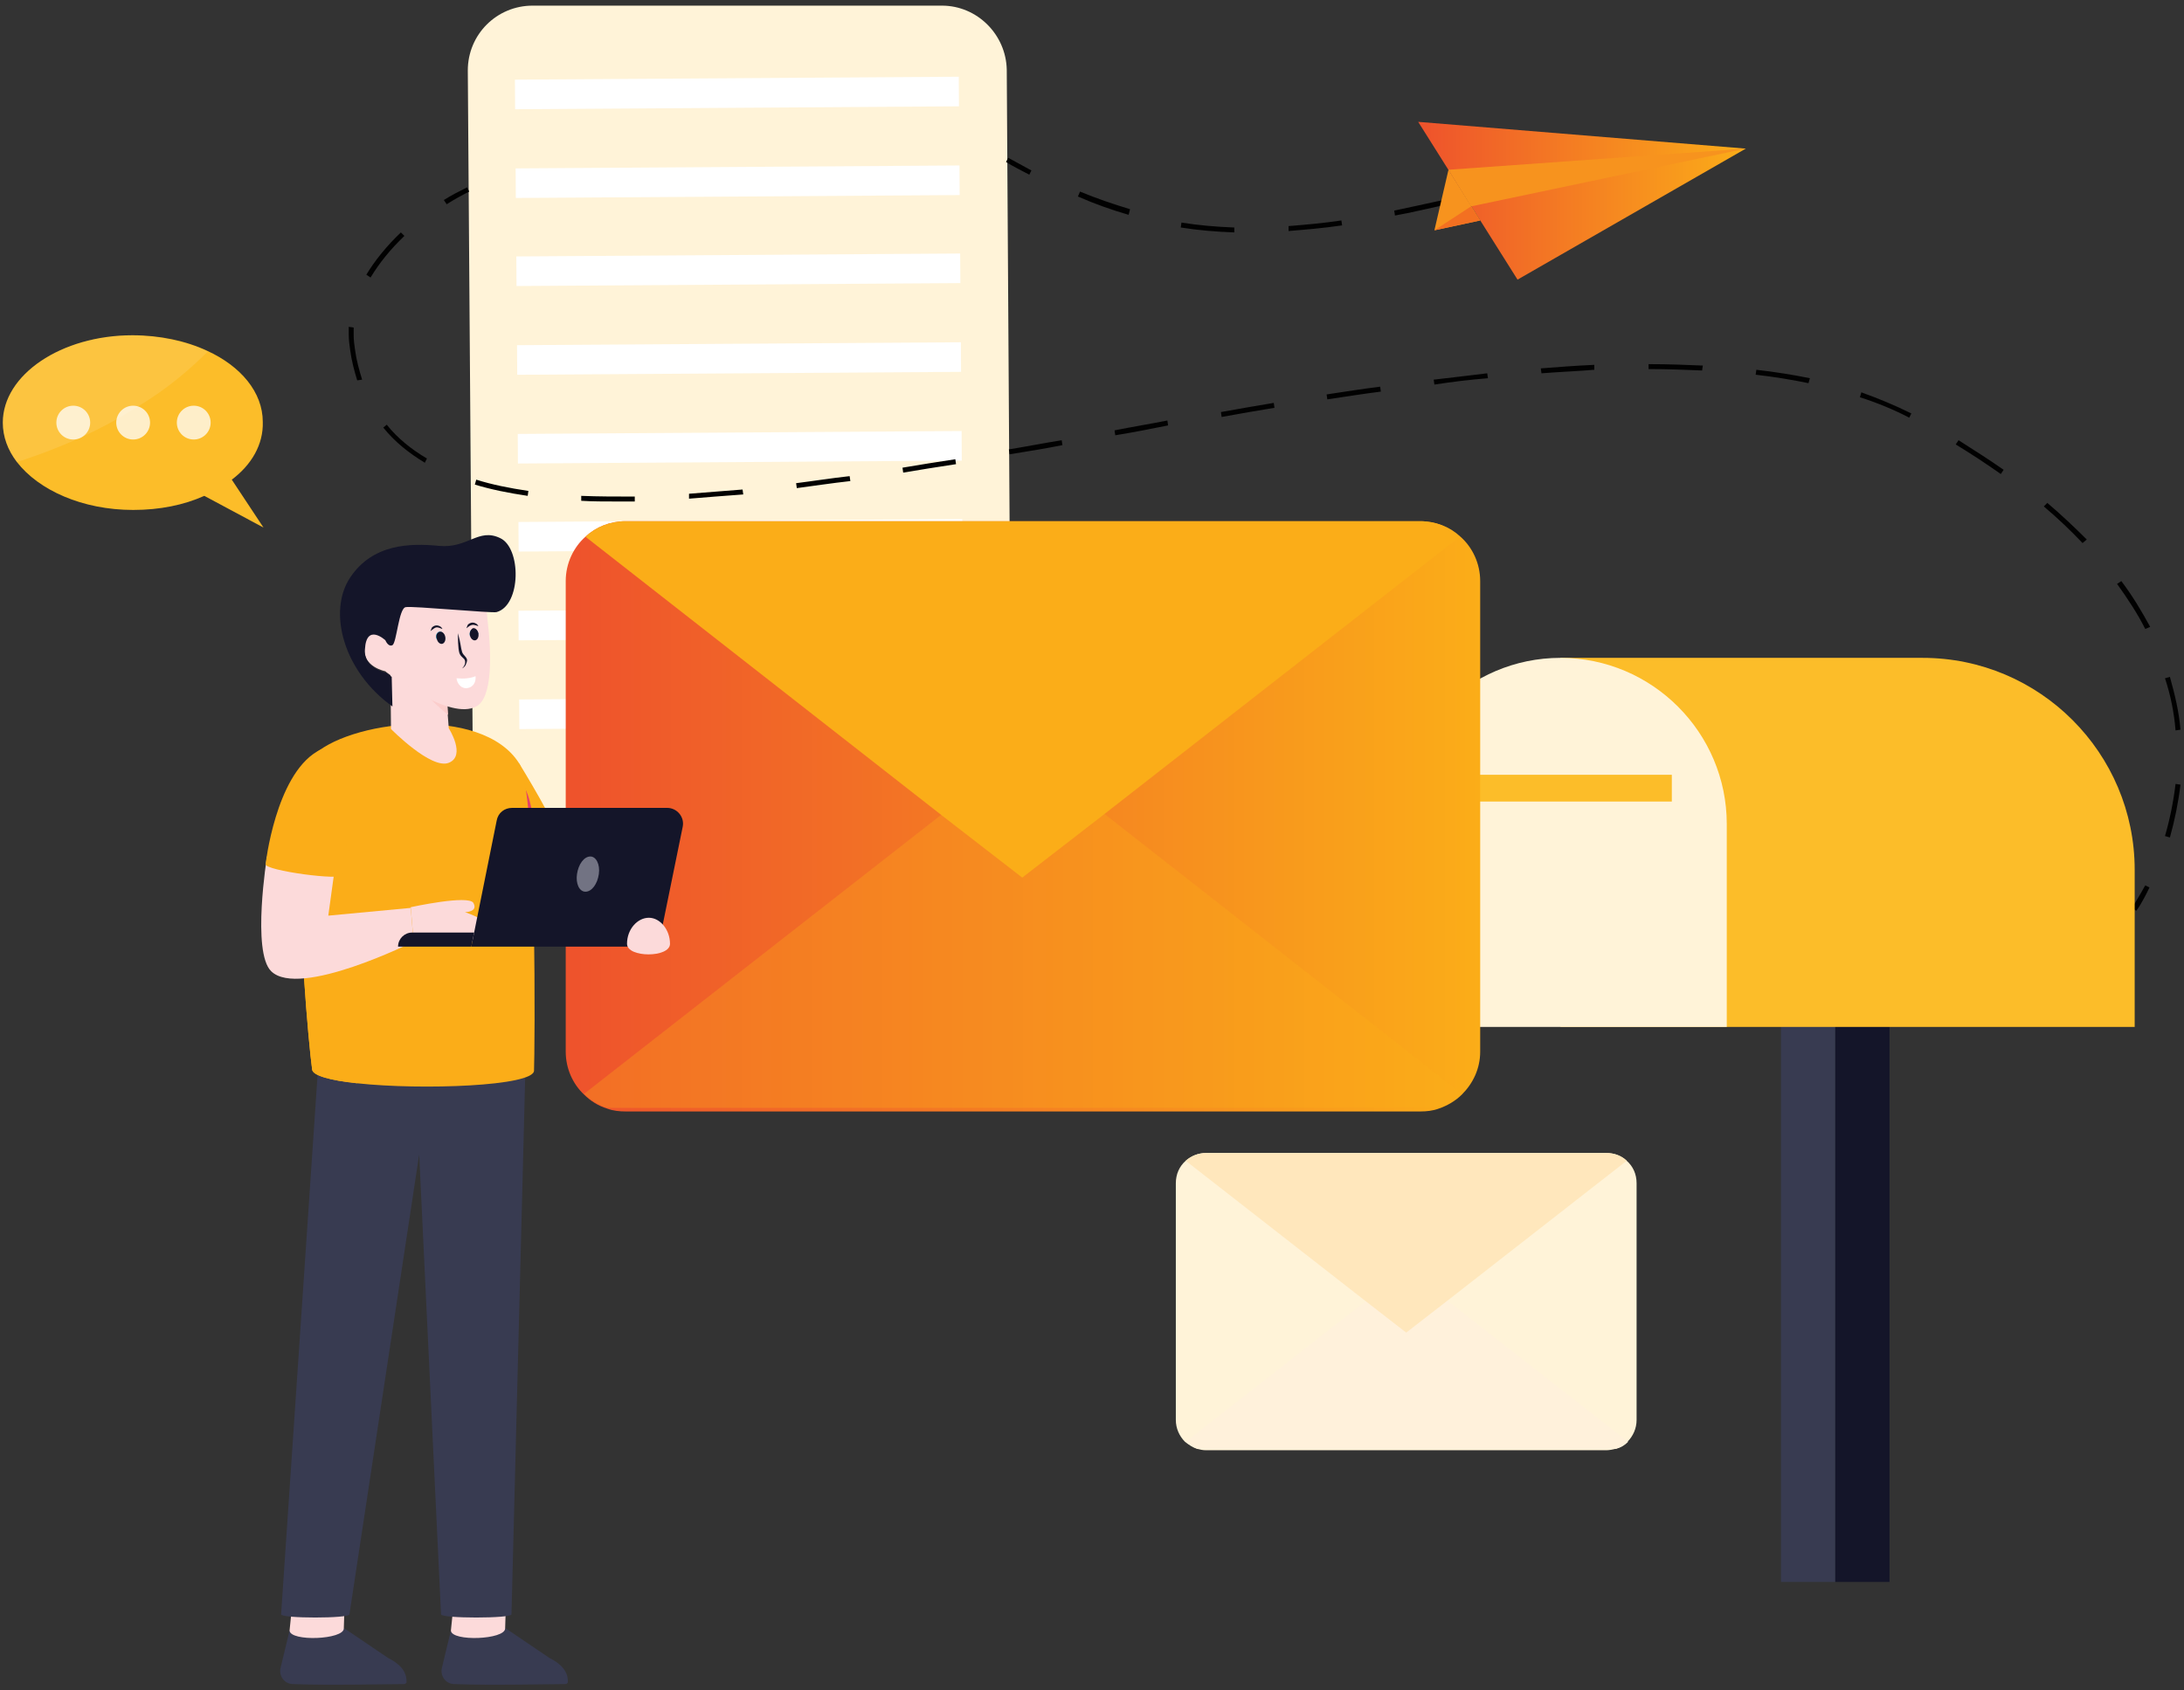 <svg xmlns="http://www.w3.org/2000/svg" xmlns:xlink="http://www.w3.org/1999/xlink" id="Layer_1" x="0px" y="0px" viewBox="0 0 310 240" style="enable-background:new 0 0 310 240;" xml:space="preserve"><rect x="0" y="0" width="310" height="240" fill="#333333" stroke="none"/><style type="text/css">	.st0{fill:#FFF3D8;}	.st1{fill:#FFF1DB;}	.st2{fill:#FFE7BC;}	.st3{fill:#FFFFFF;}	.st4{fill:#010101;}	.st5{fill:url(#SVGID_1_);}	.st6{fill:#F7931E;}	.st7{fill:#F37021;}	.st8{fill:#383B51;}	.st9{fill:#141529;}	.st10{fill:#FCBD29;}	.st11{fill:url(#SVGID_00000148621910644847953380000010807652325442508476_);}	.st12{opacity:0.3;}	.st13{fill:#FBAD18;}	.st14{opacity:0.75;fill:#FFFFFF;}	.st15{opacity:0.11;fill:#FFFFFF;}	.st16{fill:#FCDADA;}	.st17{fill:#E34168;}	.st18{fill:#FBCDCB;}	.st19{fill:url(#SVGID_00000158738277463299923820000004475081095452255158_);}	.st20{fill:url(#SVGID_00000170964480944868249310000010765366033475209381_);}	.st21{fill:url(#SVGID_00000038398950721598900580000014481028419898614964_);}	.st22{fill:url(#SVGID_00000096031214079019979940000012452235447614479294_);}	.st23{fill:#727383;}</style><g>	<g>		<g>			<path class="st0" d="M232.3,168l0,33.6c0,1.2-0.5,2.3-1.3,3.1c-0.5,0.5-1,0.8-1.7,1c-0.4,0.1-0.9,0.2-1.3,0.2l-56.8,0    c-0.5,0-0.9-0.1-1.3-0.2c-0.6-0.2-1.2-0.6-1.7-1c-0.8-0.8-1.3-1.9-1.3-3.1l0-33.6c0-1.3,0.5-2.4,1.4-3.2c0.8-0.7,1.8-1.1,2.9-1.1    l56.8,0c1.1,0,2.1,0.4,2.9,1.1C231.8,165.6,232.3,166.7,232.3,168z"></path>			<path class="st1" d="M231.1,204.7c-0.5,0.5-1,0.8-1.7,1l-59.4,0c-0.6-0.2-1.2-0.6-1.7-1l25.6-20h0l5.8-4.5l5.8,4.5h0L231.1,204.7    z"></path>			<path class="st2" d="M230.9,164.8l-25.5,19.9h0l-5.8,4.5l-5.8-4.5h0l-25.5-19.9c0.8-0.7,1.8-1.1,2.9-1.1l56.8,0    C229.2,163.7,230.2,164.1,230.9,164.8z"></path>		</g>		<g>			<path class="st0" d="M134.4,115.3l-58.1,0.4c-5.1,0-9.2-4-9.2-9.1L66.4,10c0-5.1,4.1-9.2,9.2-9.2h58.1c5,0,9.1,4.1,9.2,9.1    l0.6,96.1C143.5,111.1,139.4,115.2,134.4,115.3z"></path>							<rect x="73.1" y="11.1" transform="matrix(1 -6.580589e-03 6.580589e-03 1 -8.461045e-02 0.689)" class="st3" width="63" height="4.2"></rect>							<rect x="73.2" y="23.7" transform="matrix(1 -6.580591e-03 6.580591e-03 1 -0.167 0.69)" class="st3" width="63" height="4.2"></rect>			<rect x="73.3" y="36.2" transform="matrix(1 -6.580591e-03 6.580591e-03 1 -0.25 0.69)" class="st3" width="63" height="4.2"></rect>							<rect x="73.4" y="48.8" transform="matrix(1 -6.580962e-03 6.580962e-03 1 -0.333 0.691)" class="st3" width="63" height="4.2"></rect>							<rect x="73.5" y="61.4" transform="matrix(1 -6.580591e-03 6.580591e-03 1 -0.415 0.692)" class="st3" width="63" height="4.2"></rect>							<rect x="73.6" y="73.9" transform="matrix(1 -6.580964e-03 6.580964e-03 1 -0.498 0.693)" class="st3" width="63" height="4.2"></rect>							<rect x="73.6" y="86.5" transform="matrix(1 -6.580589e-03 6.580589e-03 1 -0.581 0.694)" class="st3" width="63" height="4.2"></rect>							<rect x="73.7" y="99.1" transform="matrix(1 -6.580591e-03 6.580591e-03 1 -0.663 0.694)" class="st3" width="63" height="4.2"></rect>		</g>		<g>			<g>				<path class="st4" d="M146.1,24.8c-1.1-0.6-2.2-1.1-3.3-1.8l0.3-0.6c1.1,0.6,2.2,1.2,3.3,1.8L146.1,24.8z"></path>			</g>			<g>				<g>					<path class="st4" d="M175.2,33c-2.6-0.1-5.1-0.3-7.6-0.7l0.1-0.7c2.5,0.4,4.9,0.6,7.5,0.7L175.2,33z M182.9,32.8l0-0.7      c2.4-0.2,4.8-0.4,7.5-0.8l0.1,0.7C187.8,32.4,185.3,32.6,182.9,32.8z M198,30.6l-0.1-0.7c2.3-0.5,4.7-1,7.4-1.6l0.2,0.7      C202.7,29.6,200.3,30.2,198,30.6z M160.2,30.5c-2.4-0.7-4.7-1.5-7.2-2.6l0.3-0.7c2.4,1,4.8,1.8,7.1,2.5L160.2,30.5z       M212.8,27.2l-0.2-0.7c2.2-0.6,4.6-1.2,7.4-1.9l0.2,0.7C217.4,26,215,26.6,212.8,27.2z"></path>				</g>			</g>			<g>				<path class="st4" d="M227.5,23.3l-0.2-0.7c1.2-0.3,2.4-0.7,3.6-1l0.2,0.7C229.9,22.6,228.7,23,227.5,23.3z"></path>			</g>		</g>		<g>			<g>				<path class="st4" d="M303.2,129.3l-0.6-0.4c0,0,0.8-1.2,1.9-3.2l0.6,0.3C304.1,128.1,303.3,129.3,303.2,129.3z"></path>			</g>			<g>				<path class="st4" d="M308,118.9l-0.7-0.2c0.7-2.4,1.2-4.9,1.5-7.4l0.7,0.1C309.2,113.9,308.7,116.4,308,118.9z M308.8,103.7     c-0.2-2.5-0.7-5-1.5-7.4l0.7-0.2c0.7,2.5,1.3,5,1.5,7.5L308.8,103.7z M304.5,89.3c-1.1-2.2-2.5-4.3-4-6.4l0.6-0.4     c1.6,2.1,2.9,4.3,4.1,6.5L304.5,89.3z M295.6,77.1c-1.7-1.8-3.5-3.5-5.5-5.2l0.5-0.5c2,1.7,3.9,3.5,5.6,5.2L295.6,77.1z      M87.6,71.2c-1.8,0-3.5,0-5.1-0.1l0-0.7c2.4,0.1,4.9,0.1,7.6,0.1l0,0.7C89.3,71.2,88.4,71.2,87.6,71.2z M97.8,70.8l0-0.7     c2.4-0.2,5-0.4,7.6-0.6l0.1,0.7C102.8,70.4,100.2,70.6,97.8,70.8z M74.9,70.4c-2.7-0.4-5.2-0.9-7.5-1.6l0.2-0.7     c2.2,0.7,4.7,1.2,7.4,1.6L74.9,70.4z M113.1,69.3l-0.1-0.7c2.4-0.3,4.9-0.7,7.6-1l0.1,0.7C118,68.6,115.4,69,113.1,69.3z      M284,67.3c-2-1.4-4.1-2.8-6.4-4.2l0.4-0.6c2.2,1.4,4.4,2.8,6.4,4.2L284,67.3z M128.2,67.1l-0.1-0.7c2.4-0.4,4.8-0.8,7.5-1.2     l0.1,0.7C133,66.3,130.6,66.7,128.2,67.1z M60.3,65.7c-2.3-1.4-4.3-3-5.9-5l0.5-0.4c1.5,1.9,3.5,3.5,5.7,4.8L60.3,65.7z      M143.3,64.5l-0.1-0.7c2.5-0.4,5-0.9,7.5-1.3l0.1,0.7C148.3,63.7,145.8,64.1,143.3,64.5z M158.3,61.8l-0.1-0.7     c2.5-0.5,5-0.9,7.5-1.4l0.1,0.7C163.3,60.9,160.8,61.4,158.3,61.8z M271,59.3c-2.1-1.1-4.5-2.1-7-2.9l0.2-0.7     c2.5,0.9,4.9,1.9,7.1,3L271,59.3z M173.4,59.2l-0.1-0.7c2.7-0.5,5.2-0.9,7.5-1.3l0.1,0.7C178.5,58.3,176.1,58.7,173.4,59.2z      M188.4,56.7l-0.1-0.7c2.6-0.4,5.2-0.8,7.6-1.1l0.1,0.7C193.6,55.9,191.1,56.3,188.4,56.7z M203.6,54.6l-0.1-0.7     c2.6-0.3,5.2-0.6,7.6-0.9l0.1,0.7C208.7,53.9,206.2,54.2,203.6,54.6z M256.7,54.4c-2.4-0.5-4.9-0.9-7.5-1.2l0.1-0.7     c2.6,0.3,5.2,0.7,7.6,1.2L256.7,54.4z M50.7,54c-0.4-1.3-0.8-2.8-1-4.3c-0.1-0.7-0.2-1.5-0.2-2.2c0-0.4,0-0.8,0-1.1l0.7,0.1     c0,0.4,0,0.7,0,1.1c0,0.7,0.1,1.4,0.2,2.1c0.2,1.5,0.6,2.9,1,4.2L50.7,54z M218.8,53l-0.1-0.7c2.6-0.2,5.2-0.4,7.6-0.5l0,0.7     C223.9,52.7,221.4,52.8,218.8,53z M241.6,52.6c-2.4-0.1-4.9-0.2-7.4-0.2l-0.2,0l0-0.7l0.2,0c2.6,0,5.1,0.1,7.5,0.2L241.6,52.6z      M52.6,39.4L52,39c1.2-2,2.9-4.1,4.9-6l0.5,0.5C55.4,35.4,53.8,37.4,52.6,39.4z"></path>			</g>			<g>				<path class="st4" d="M63.4,29L63,28.4c1.1-0.7,2.3-1.3,3.3-1.8l0.3,0.6C65.6,27.7,64.5,28.3,63.4,29z"></path>			</g>		</g>		<g>			<linearGradient id="SVGID_1_" gradientUnits="userSpaceOnUse" x1="201.31" y1="28.479" x2="247.775" y2="28.479">				<stop offset="4.334883e-07" style="stop-color:#EE522C"></stop>				<stop offset="1" style="stop-color:#FBAD18"></stop>			</linearGradient>			<polygon class="st5" points="201.3,17.3 247.8,21.1 215.4,39.7    "></polygon>			<polygon class="st6" points="205.6,24.1 247.8,21.1 208.8,29.3    "></polygon>			<polygon class="st6" points="205.6,24.1 203.6,32.7 210.1,31.3    "></polygon>			<polygon class="st7" points="208.8,29.3 203.6,32.7 210.1,31.3    "></polygon>		</g>		<g>			<rect x="252.8" y="144.4" class="st8" width="7.7" height="80.2"></rect>			<rect x="260.5" y="144.4" class="st9" width="7.7" height="80.2"></rect>			<g>				<path class="st10" d="M302.9,145.8h-81.4V93.4h51.4c16.6,0,30.1,13.5,30.1,30.1V145.8z"></path>				<path class="st0" d="M245.1,145.8h-47.2V117c0-13,10.6-23.6,23.6-23.6h0c13,0,23.6,10.6,23.6,23.6V145.8z"></path>				<rect x="205.6" y="110" class="st10" width="31.7" height="3.8"></rect>			</g>		</g>		<g>			<g>				<g>											<linearGradient id="SVGID_00000151502974775822334420000011860969762462561679_" gradientUnits="userSpaceOnUse" x1="80.278" y1="115.873" x2="210.065" y2="115.873">						<stop offset="4.334883e-07" style="stop-color:#EE522C"></stop>						<stop offset="1" style="stop-color:#FBAD18"></stop>					</linearGradient>					<path style="fill:url(#SVGID_00000151502974775822334420000011860969762462561679_);" d="M210.1,82.5l0,66.8      c0,2.4-1,4.5-2.6,6.1c-0.9,0.9-2.1,1.6-3.3,2c-0.8,0.3-1.7,0.4-2.6,0.4l-112.8,0c-0.9,0-1.8-0.1-2.6-0.4      c-1.3-0.4-2.4-1.1-3.3-2c-1.6-1.5-2.6-3.7-2.6-6.1l0-66.8c0-2.5,1.1-4.8,2.8-6.3c1.5-1.4,3.5-2.2,5.7-2.2l112.8,0      c2.2,0,4.2,0.8,5.7,2.2C209,77.7,210.1,80,210.1,82.5z"></path>				</g>				<g class="st12">					<path class="st13" d="M207.5,155.3c-0.9,0.9-2.1,1.6-3.3,2l-118,0c-1.3-0.4-2.4-1.1-3.3-2l50.8-39.7h0l11.5-9l11.5,8.9h0      L207.5,155.3z"></path>				</g>				<g>					<path class="st13" d="M207.2,76.2l-50.6,39.5h0l-11.5,8.9l-11.5-8.9h0L83.1,76.2c1.5-1.4,3.5-2.2,5.7-2.2l112.8,0      C203.7,74,205.7,74.8,207.2,76.2z"></path>				</g>			</g>		</g>		<g>			<g>				<path class="st10" d="M32.9,68.1l4.5,6.8L29,70.4c-2.9,1.3-6.3,2-10.1,2c-7.2,0-13.4-2.8-16.5-6.8c-1.3-1.7-2-3.6-2-5.6     c0-6.8,8.3-12.4,18.4-12.4c3.9,0,7.6,0.8,10.6,2.2c4.8,2.2,7.9,5.9,7.9,10.1C37.4,63.1,35.7,66,32.9,68.1z"></path>				<g>					<circle class="st14" cx="27.5" cy="60" r="2.4"></circle>					<circle class="st14" cx="18.9" cy="60" r="2.4"></circle>					<circle class="st14" cx="10.4" cy="60" r="2.4"></circle>				</g>			</g>			<path class="st15" d="M29.5,49.9c-2.4,2.4-5.6,5.2-9.9,7.8c-1,0.6-2,1.2-3,1.8c-3.9,2.2-8.6,4.3-14.2,6.1c-1.3-1.7-2-3.6-2-5.6    c0-6.8,8.3-12.4,18.4-12.4C22.9,47.7,26.5,48.5,29.5,49.9z"></path>		</g>	</g>	<g>		<g>			<path class="st8" d="M41.1,231.5l-1.3,5.4c-0.2,1.1,0.6,2.2,1.8,2.2c4.7,0.2,14,0,15.8,0c0.1,0,0.2-0.1,0.3-0.2l0,0    c0.1-1.6-1-2.7-2.6-3.5l-6.2-4.2c0,0,0,0,0,0L41.1,231.5z"></path>			<g>				<path class="st16" d="M41.1,231.5c0.1,1.6,7.7,1.3,7.7-0.3l0.2-6.3l-7.2-0.2L41.1,231.5z"></path>			</g>		</g>		<g>			<path class="st8" d="M64,231.5l-1.3,5.4c-0.2,1.1,0.6,2.2,1.8,2.2c4.7,0.2,14,0,15.8,0c0.1,0,0.2-0.1,0.3-0.2l0,0    c0.1-1.6-1-2.7-2.6-3.5l-6.2-4.2c0,0,0,0,0,0L64,231.5z"></path>			<g>				<path class="st16" d="M64,231.5c0.1,1.6,7.7,1.3,7.7-0.3l0.2-6.3l-7.2-0.2L64,231.5z"></path>			</g>		</g>		<g>			<g>				<path class="st8" d="M74.6,150.8l-2,78.4c0,0.6-10,0.6-10,0l-3.1-65.3l-9.9,65.3c0,0.6-9.7,0.6-9.7,0l5.3-78.4H74.6z"></path>				<path class="st13" d="M66.9,119.1l1.4,1l3.2,2.4l6.7-1.4l1.9-0.4c-0.7-3.1-6.4-12.3-6.4-12.3L66.9,119.1z"></path>				<path class="st17" d="M68.3,120.1l3.2,2.4l6.7-1.4c-0.1-0.2-0.2-0.3-0.3-0.5c-0.7-1.3-1.4-2.7-2-4.2c-0.5-1.3-0.6-2.8-1.2-4.1     c-0.8-1.8-1.5,0.5-2,1.3c-0.7,1.2-1.6,2.2-2.7,3c-0.8,0.6-1.7,1.1-1.9,2.1C67.9,119.2,68,119.7,68.3,120.1z"></path>				<g>					<g>						<g>							<path class="st13" d="M44.3,151.8c0,0.9,2.6,1.6,6.4,2c9.2,1,25.1,0.4,25.1-1.8c0.1-2.3,0.5-39.3-2.1-43.6        c-5.3-8.5-24.6-6.1-29.5-0.9c-1.2,1.3-1.7,5.9-1.7,11.7C42.3,131.1,43.8,148.2,44.3,151.8z"></path>							<path class="st13" d="M44.3,151.8c0,0.9,2.6,1.6,6.4,2c-1.8-2.9-2.4-6.5-2.3-10c0.1-3.8,0.8-7.6,1.2-11.4        c0.5-6.1,0-12.2-0.5-18.3l0,1.3c-1,0.3-2,0.7-3,1.1c-1.3,0.6-2.6,1.5-3.6,2.6C42.3,131.1,43.8,148.2,44.3,151.8z"></path>							<path class="st16" d="M55.4,93.3l0.1,10.2c0,0,5.7,5.8,8.2,4.8c2.5-1,0-4.9,0-4.9l-0.2-2.6l-0.2-3.6l-3.8-1.9L55.4,93.3z"></path>							<path class="st18" d="M59.4,97.2c1,1.7,4.2,4.3,4.2,4.3l-0.2-3.6l-3.8-1.9C59.2,96.3,59.1,96.7,59.4,97.2z"></path>							<path class="st16" d="M67.6,100.3c-3.7,2-12-4.3-12.8-4.9c0,0-0.1-0.1-0.1-0.1s-3.2-0.6-3-3.3c0.3-3.8,2.9-1.3,2.9-1.3        L52.5,84l2.8-4.1l13,1.5c0,0,0.6,3,0.9,6.6C69.8,93,69.9,99.1,67.6,100.3z"></path>							<path class="st9" d="M70.5,86.9C70,87.1,58.4,86,57.6,86.2c-1,0.1-1.3,5.1-1.9,5.4c-0.6,0.3-1-0.7-1-0.7s-2.7-2.5-2.9,1.3        c-0.2,2.7,3,3.3,3,3.3s0.7,0.5,0.8,0.6l0.1,4.2c-7-5-9.2-13.5-6-18.3c3.2-4.8,8.5-4.9,12.6-4.5c4.1,0.4,5.6-2.6,8.7-1.1        C74,77.8,74,85.9,70.5,86.9z"></path>															<linearGradient id="SVGID_00000044171579668229060060000011285734686751486596_" gradientUnits="userSpaceOnUse" x1="4838.575" y1="89.753" x2="4839.792" y2="89.753" gradientTransform="matrix(-1 0 0 1 4906.45 0)">								<stop offset="2.400000e-07" style="stop-color:#4E98D2"></stop>								<stop offset="0.22" style="stop-color:#509BD4"></stop>								<stop offset="0.46" style="stop-color:#56A4D8"></stop>								<stop offset="0.708" style="stop-color:#61B3E0"></stop>								<stop offset="0.961" style="stop-color:#71CAEB"></stop>								<stop offset="1" style="stop-color:#73CFEE"></stop>							</linearGradient>							<path style="fill:url(#SVGID_00000044171579668229060060000011285734686751486596_);" d="M67.9,90c-0.1-0.5-0.5-0.8-0.8-0.7        c-0.3,0.1-0.5,0.5-0.4,1"></path>															<linearGradient id="SVGID_00000039133115007404432100000016255616079413956027_" gradientUnits="userSpaceOnUse" x1="4843.312" y1="90.239" x2="4844.531" y2="90.239" gradientTransform="matrix(-1 0 0 1 4906.45 0)">								<stop offset="2.400000e-07" style="stop-color:#4E98D2"></stop>								<stop offset="0.22" style="stop-color:#509BD4"></stop>								<stop offset="0.46" style="stop-color:#56A4D8"></stop>								<stop offset="0.708" style="stop-color:#61B3E0"></stop>								<stop offset="0.961" style="stop-color:#71CAEB"></stop>								<stop offset="1" style="stop-color:#73CFEE"></stop>							</linearGradient>							<path style="fill:url(#SVGID_00000039133115007404432100000016255616079413956027_);" d="M63.1,90.4        c-0.1-0.5-0.5-0.8-0.8-0.7c-0.3,0.1-0.5,0.5-0.4,1"></path>															<linearGradient id="SVGID_00000134239582688549410680000012604121542466606731_" gradientUnits="userSpaceOnUse" x1="4838.577" y1="89.754" x2="4839.792" y2="89.754" gradientTransform="matrix(-1 0 0 1 4906.45 0)">								<stop offset="2.400000e-07" style="stop-color:#4E98D2"></stop>								<stop offset="0.22" style="stop-color:#509BD4"></stop>								<stop offset="0.46" style="stop-color:#56A4D8"></stop>								<stop offset="0.708" style="stop-color:#61B3E0"></stop>								<stop offset="0.961" style="stop-color:#71CAEB"></stop>								<stop offset="1" style="stop-color:#73CFEE"></stop>							</linearGradient>							<path style="fill:url(#SVGID_00000134239582688549410680000012604121542466606731_);" d="M67.9,90c-0.1-0.5-0.5-0.8-0.8-0.7        c-0.3,0.1-0.5,0.5-0.4,1"></path>															<linearGradient id="SVGID_00000043432180179198822380000011401726214330115492_" gradientUnits="userSpaceOnUse" x1="4843.313" y1="90.24" x2="4844.533" y2="90.24" gradientTransform="matrix(-1 0 0 1 4906.45 0)">								<stop offset="2.400000e-07" style="stop-color:#4E98D2"></stop>								<stop offset="0.22" style="stop-color:#509BD4"></stop>								<stop offset="0.46" style="stop-color:#56A4D8"></stop>								<stop offset="0.708" style="stop-color:#61B3E0"></stop>								<stop offset="0.961" style="stop-color:#71CAEB"></stop>								<stop offset="1" style="stop-color:#73CFEE"></stop>							</linearGradient>							<path style="fill:url(#SVGID_00000043432180179198822380000011401726214330115492_);" d="M63.1,90.4        c-0.1-0.5-0.5-0.8-0.8-0.7c-0.3,0.1-0.5,0.5-0.4,1"></path>							<path class="st9" d="M62,90.7c0.1,0.5,0.5,0.8,0.8,0.7c0.3-0.1,0.5-0.5,0.4-1c-0.1-0.5-0.5-0.8-0.8-0.7        C62,89.8,61.8,90.3,62,90.7z"></path>							<path class="st9" d="M66.7,90.2c0.1,0.5,0.5,0.8,0.8,0.7c0.3-0.1,0.5-0.5,0.4-1c-0.1-0.5-0.5-0.8-0.8-0.7        C66.8,89.4,66.6,89.8,66.7,90.2z"></path>							<path class="st9" d="M67.9,88.9c-0.1-0.2-0.2-0.3-0.4-0.4c-0.4-0.2-0.8-0.1-1.1,0.2c-0.1,0.2-0.1,0.3-0.2,0.5        c0.1-0.1,0.3-0.2,0.4-0.3C67.1,88.6,67.3,88.7,67.9,88.9z"></path>							<path class="st9" d="M62.8,89.3c-0.1-0.2-0.2-0.3-0.4-0.4c-0.4-0.2-0.8-0.1-1.1,0.2c-0.1,0.2-0.1,0.3-0.2,0.5        c0.1-0.1,0.3-0.2,0.4-0.3C62,88.9,62.2,89.1,62.8,89.3z"></path>							<path class="st9" d="M65,89.9c0,0.7,0,2.1,0.2,2.8c0.2,0.6,0.7,0.7,0.8,1.1c0.1,0.4-0.1,0.8-0.4,1.1c0.2-0.1,0.4-0.3,0.5-0.5        c0.1-0.2,0.2-0.5,0.2-0.7c-0.1-0.5-0.5-0.6-0.7-1.1C65.4,92,65.4,91.3,65,89.9z"></path>							<path class="st3" d="M64.8,96.3c0.1,0.9,0.8,1.5,1.5,1.4c0.8-0.1,1.3-0.8,1.2-1.7c0,0,0,0,0,0C66.8,96.3,65.9,96.4,64.8,96.3        C64.8,96.3,64.8,96.3,64.8,96.3z"></path>						</g>					</g>				</g>				<path class="st16" d="M37.9,121.6c0,0-2.2,13.6,0.6,16.3c4,3.9,20.2-4.2,20.2-4.2l-0.4-4.8l-11.7,1.1l1.1-8L37.9,121.6z"></path>				<path class="st16" d="M58.3,128.8c0,0,8.2-1.8,8.9-0.6c0.7,1.3-1.2,1.3-1.2,1.3s5.3,1.8,3.9,3.4c-1.3,1.6-11.2,0.7-11.2,0.7     L58.3,128.8z"></path>				<path class="st9" d="M66.9,134.4h24.7c1.1,0,2-0.7,2.2-1.8l3.1-15.2c0.3-1.4-0.8-2.7-2.2-2.7h-22c-1.1,0-2,0.7-2.2,1.8     l-3.2,15.9L66.9,134.4z"></path>				<path class="st9" d="M56.5,134.4h10.4l0.4-2h-8.8C57.4,132.4,56.5,133.3,56.5,134.4z"></path>				<path class="st16" d="M89,134c0,2,6.1,2,6.1,0c0-2-1.4-3.7-3-3.7S89,131.9,89,134z"></path>				<path class="st13" d="M37.7,122.7c-0.1,0.9,10.9,2.4,11,1.5c0,0,2.9-21.6-3.7-17.5C39.1,110.2,37.7,122.7,37.7,122.7z"></path>			</g>			<path class="st23" d="M83.1,126.6c0.9,0,1.7-1.1,1.9-2.5c0.2-1.4-0.4-2.5-1.2-2.5c-0.9,0-1.7,1.1-1.9,2.5    C81.7,125.4,82.2,126.6,83.1,126.6z"></path>		</g>	</g></g></svg>
